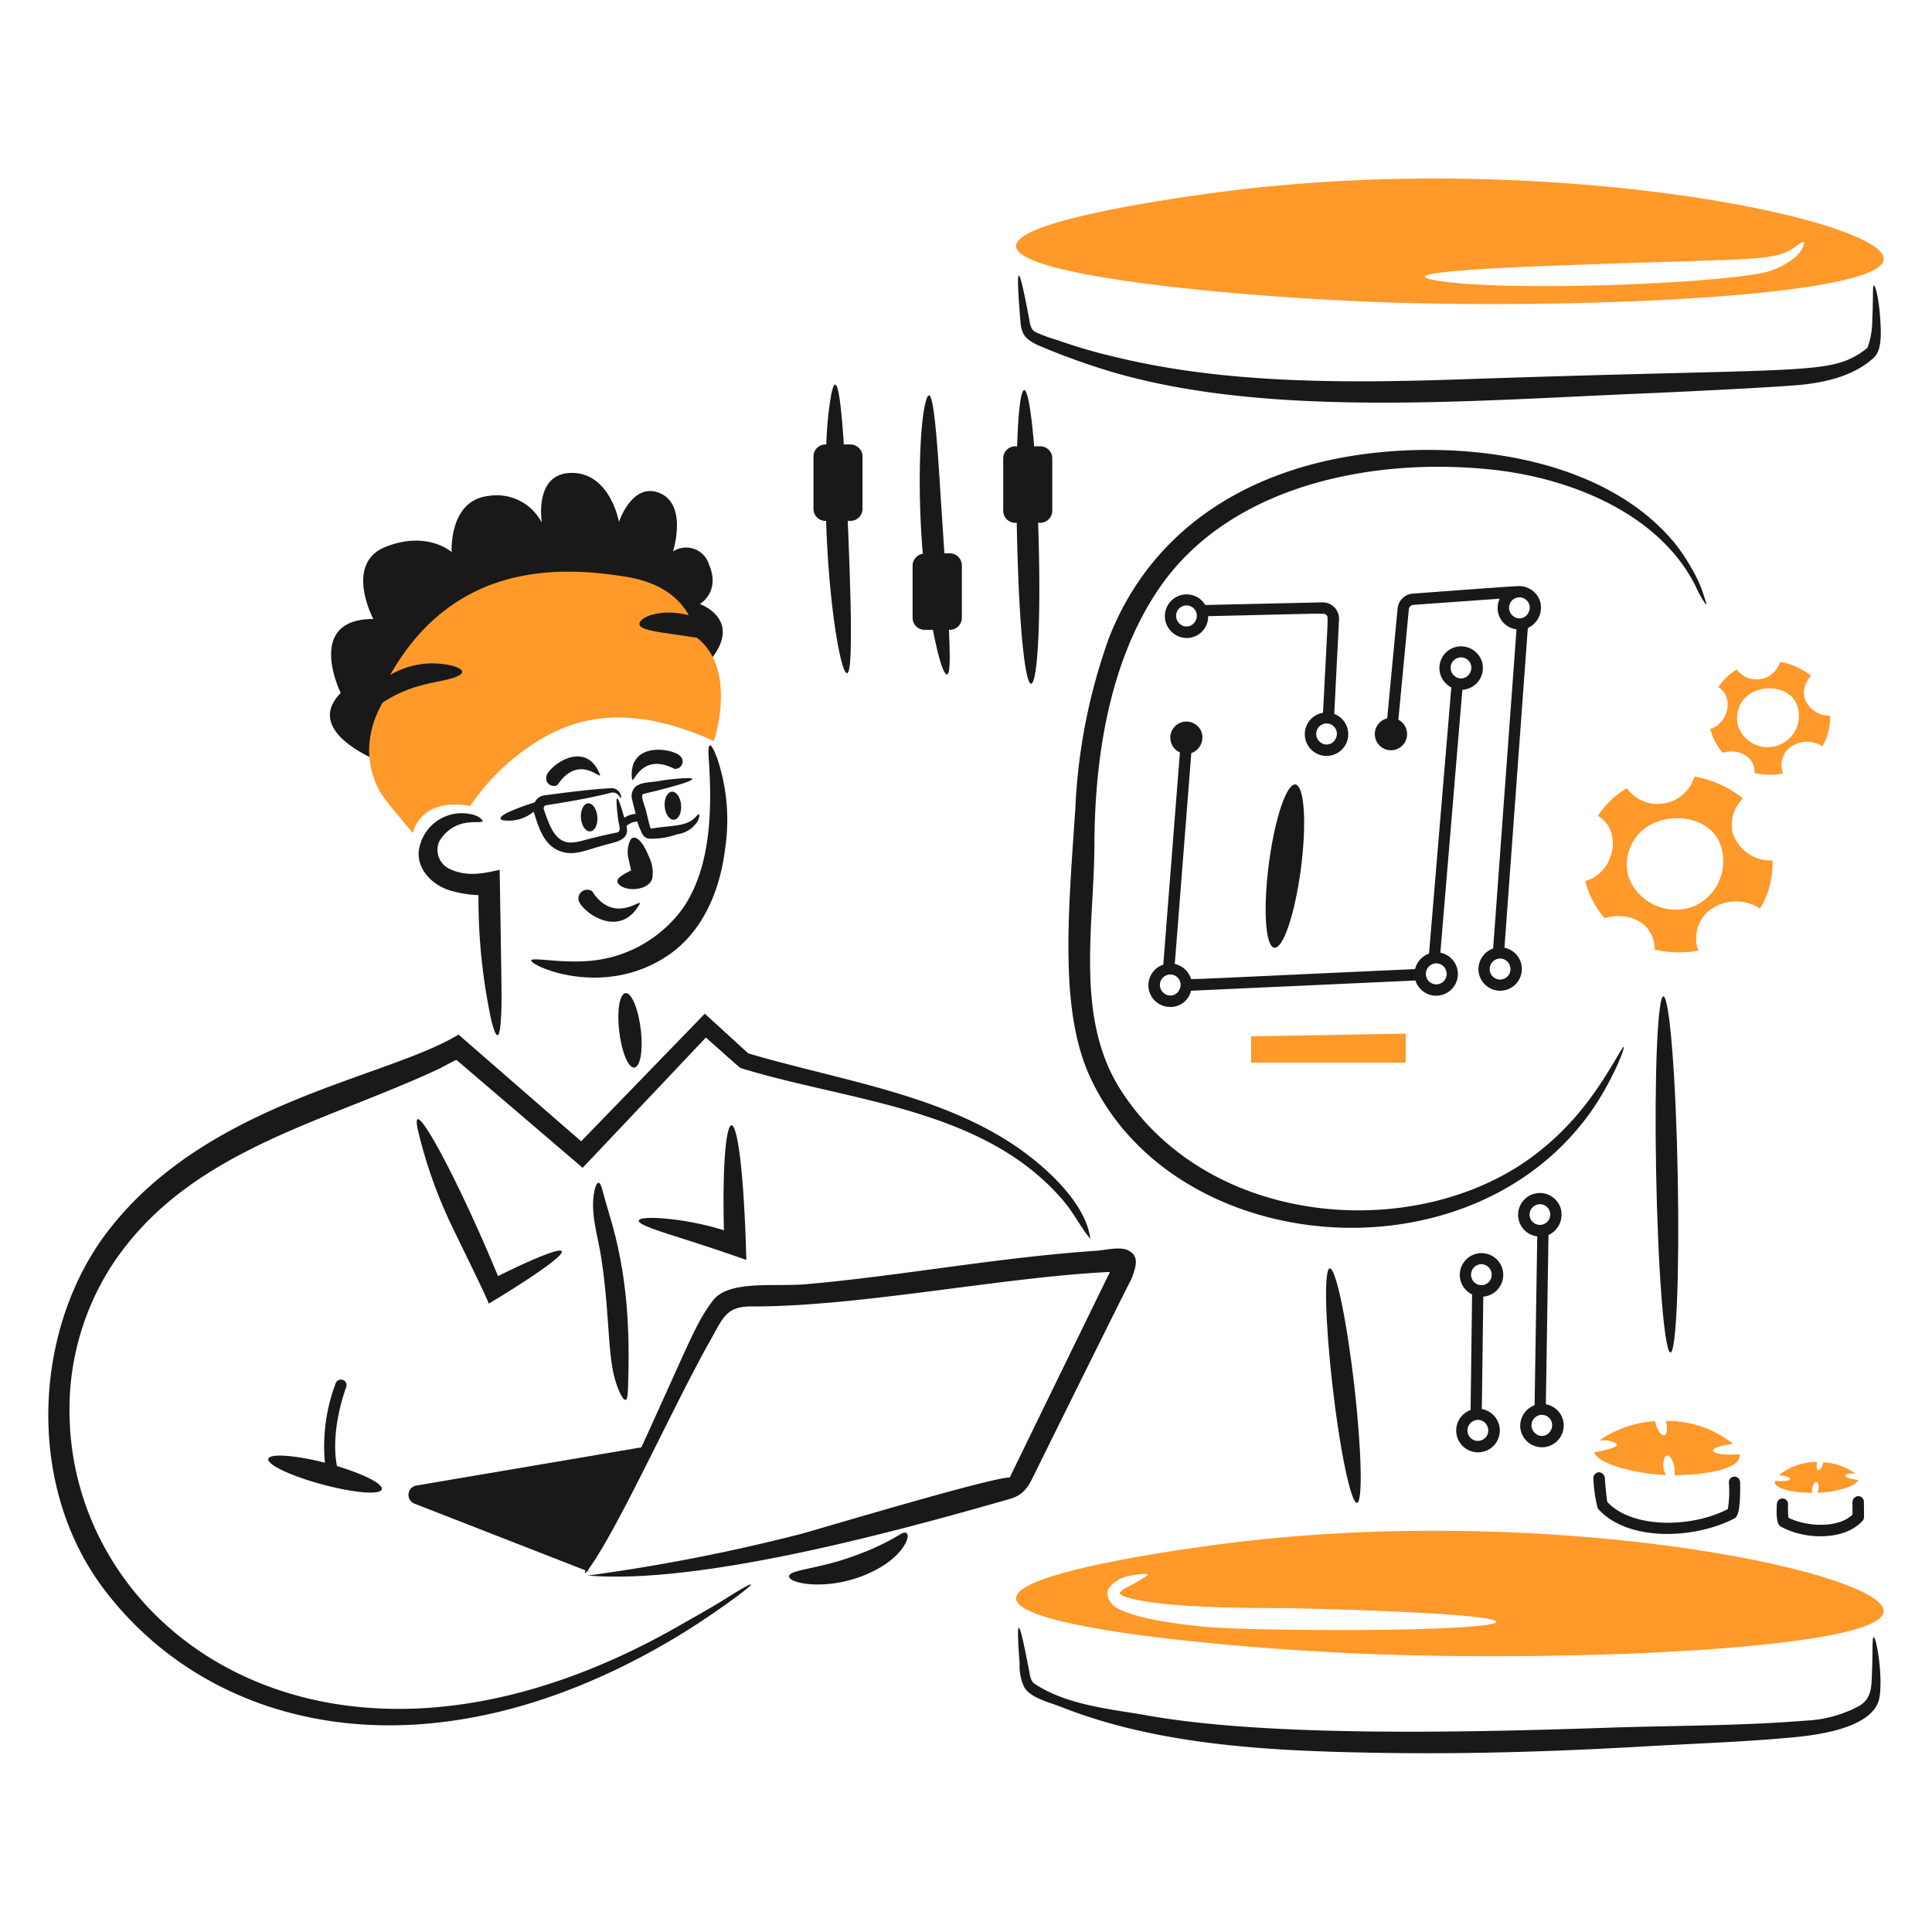 <svg xmlns="http://www.w3.org/2000/svg" viewBox="0 0 200 200" id="Create-Product-1--Streamline-Brooklyn"><desc> Create Product 1 Streamline Illustration: https://streamlinehq.com </desc><path d="M40.152 79.18s-9.1 -3.141 -4.883 -7.443c0 0 -3.765 -7.659 3.377 -7.659 0 0 -3.054 -5.744 1.27 -7.465s6.84 0.538 6.84 0.538 -0.323 -5.324 3.787 -5.808a5.256 5.256 0 0 1 5.55 2.775s-0.882 -5.163 3.1 -5.163 4.883 5.077 4.883 5.077 1.379 -4.22 4.259 -2.969c2.863 1.244 1.334 6.024 1.334 6.024a2.477 2.477 0 0 1 3.722 1.334c1.239 2.865 -0.947 4.108 -0.947 4.108s4.3 1.506 1.334 5.486 -22.179 1.4 -22.179 1.4Z" fill="#191919" stroke-width="1"></path><path d="M72.141 66.014c-0.215 -0.021 -0.43 -0.064 -0.645 -0.086 -2.044 -0.344 -4.178 -0.529 -4.991 -0.946 -1.194 -0.613 1.242 -2.2 4.8 -1.291 -0.817 -1.506 -2.6 -3.352 -6.475 -3.98 -6.734 -1.091 -17.748 -1.635 -24.438 10.154a8.794 8.794 0 0 1 3.937 -1.183c2.133 -0.1 4.578 0.638 3.011 1.334 -1.584 0.7 -4.462 0.543 -7.744 2.732 -3.184 5.658 0.129 9.788 0.129 9.788 0.71 0.99 3.012 3.7 3.012 3.7s0.71 -3.743 5.937 -2.8A22.876 22.876 0 0 1 53.4 78.32c4.708 -3.726 10.541 -6.067 20.5 -1.614 0.005 -0.021 2.5 -7.379 -1.759 -10.692Z" fill="#fe992a" stroke-width="1"></path><path d="M173.508 56.4a21.044 21.044 0 0 1 1.764 2.711 13.847 13.847 0 0 1 0.925 2c0.368 1.082 0.516 1.549 0.387 1.462a10.985 10.985 0 0 1 -1.032 -1.85c-3.713 -7.5 -12.871 -11.234 -21.126 -12.111 -12.175 -1.294 -27.083 1.528 -34.441 12.305 -5.141 7.53 -6.668 17.533 -6.69 26.482 -0.021 8.3 -2.055 17.927 2.689 25.385 9.086 14.286 30.322 15.887 42.444 7.1a28.373 28.373 0 0 0 6.023 -5.959c2.23 -2.962 3.636 -5.9 3.636 -5.529 0.064 0.386 -1.431 3.917 -3.4 6.69 -12.662 17.846 -43.17 15.111 -51.824 -3.549 -3.156 -6.807 -2.321 -16.544 -1.549 -27.73a59.816 59.816 0 0 1 3.486 -17.771c4.342 -11.107 14.1 -17.337 26.2 -19 11.136 -1.521 25.362 0.491 32.508 9.364Z" fill="#191919" stroke-width="1"></path><path d="M171.809 104.479c0.494 -3.786 1.247 0.8 1.656 10.24s0.344 20.178 -0.151 23.965 -1.247 -0.8 -1.656 -10.24 -0.344 -20.179 0.151 -23.965Z" fill="#191919" stroke-width="1"></path><path d="M137.346 132.208c0.279 -2.538 1.29 0.431 2.237 6.626s1.484 13.295 1.205 15.833 -1.291 -0.43 -2.238 -6.625 -1.484 -13.295 -1.204 -15.834Z" fill="#191919" stroke-width="1"></path><path d="M88.017 46.008h-0.666c-0.345 -5.4 -0.788 -7.726 -1.313 -5.12a35.824 35.824 0 0 0 -0.495 5.12h-0.086a1.248 1.248 0 0 0 -1.247 1.248v5.421a1.25 1.25 0 0 0 1.312 1.247c0.321 10.589 2.117 18.839 2.474 14.65 0.211 -2.474 0.021 -8.454 -0.237 -14.65h0.28a1.249 1.249 0 0 0 1.248 -1.247v-5.421a1.254 1.254 0 0 0 -1.27 -1.248Z" fill="#191919" stroke-width="1"></path><path d="M98.322 57.28h-0.559c-0.151 -2.366 -0.325 -4.861 -0.474 -7.249 -0.458 -7.379 -0.906 -11.037 -1.549 -8.068 -0.54 2.495 -0.753 8.95 -0.215 15.36a1.263 1.263 0 0 0 -1.054 1.2v5.421a1.248 1.248 0 0 0 1.248 1.256h0.86c0.818 4.3 1.617 5.872 1.721 3.55 0.037 -0.818 0 -2.044 -0.064 -3.55h0.086a1.249 1.249 0 0 0 1.248 -1.248v-5.424a1.25 1.25 0 0 0 -1.248 -1.248Z" fill="#191919" stroke-width="1"></path><path d="M107.68 46.2h-0.624c-0.659 -7.937 -1.525 -7.579 -1.764 0h-0.192a1.249 1.249 0 0 0 -1.247 1.248v5.422a1.255 1.255 0 0 0 1.4 1.248c0.427 23.278 2.911 21.123 2.216 0h0.215a1.249 1.249 0 0 0 1.248 -1.248v-5.421a1.25 1.25 0 0 0 -1.252 -1.249Z" fill="#191919" stroke-width="1"></path><path d="M139.454 75.286a2.252 2.252 0 0 0 -1.333 -1.381l0.494 -9.762a1.694 1.694 0 0 0 -1.721 -1.786l-12.126 0.272a2.248 2.248 0 1 0 -3.3 2.934 2.22 2.22 0 0 0 3.6 -1.779c12.773 -0.286 12.007 -0.339 12.231 -0.114s0.2 -0.486 -0.34 10.115a2.248 2.248 0 1 0 2.492 1.5Zm-15.726 -10.971a1.014 1.014 0 0 1 -1.549 0.3 1.081 1.081 0 0 1 0.538 -1.936 1.068 1.068 0 0 1 1.011 1.636Zm14.5 12.219a1.016 1.016 0 0 1 -1.549 0.3 1.081 1.081 0 0 1 0.538 -1.936 1.069 1.069 0 0 1 1.011 1.636Z" fill="#191919" stroke-width="1"></path><path d="M155.5 131.262a2.249 2.249 0 1 0 -3.109 2.738l-0.156 11.965a2.258 2.258 0 1 0 1.163 -0.1l0.152 -11.636a2.264 2.264 0 0 0 1.95 -2.967Zm-2.259 -0.387a1.09 1.09 0 0 1 0.323 2.151 1.088 1.088 0 1 1 -0.323 -2.151Zm0.759 16.844a1.076 1.076 0 1 1 -2.087 0.409 1.091 1.091 0 0 1 1.076 -1.141 1.065 1.065 0 0 1 1.011 0.732Z" fill="#191919" stroke-width="1"></path><path d="m160.026 145.372 0.273 -17.525a2.316 2.316 0 0 0 1.248 -2.8 2.253 2.253 0 1 0 -2.412 2.942l-0.273 17.478a2.278 2.278 0 0 0 -1.488 2.232 2.25 2.25 0 0 0 4.173 1.033 2.226 2.226 0 0 0 -1.521 -3.36Zm-1.684 -19.572a1.09 1.09 0 0 1 1.075 -1.141 1.071 1.071 0 1 1 -1.075 1.141Zm2.172 22.308a1.013 1.013 0 0 1 -1.548 0.3 1.081 1.081 0 0 1 0.537 -1.936 1.068 1.068 0 0 1 1.011 1.634Z" fill="#191919" stroke-width="1"></path><path d="M153.394 68.445a2.278 2.278 0 0 0 -2.367 -1.527 2.249 2.249 0 0 0 -0.789 4.242l-2.305 27.55a2.289 2.289 0 0 0 -1.441 1.609c-25.052 1.142 -23.167 1.107 -23.216 0.954a2.262 2.262 0 0 0 -1.662 -1.482l1.71 -21.83a1.722 1.722 0 0 0 1.071 -2.137 1.667 1.667 0 1 0 -2.251 2.064l-1.722 21.973a2.248 2.248 0 0 0 0.746 4.381 2.174 2.174 0 0 0 2.128 -1.681l23.23 -1.059a2.248 2.248 0 1 0 2.58 -2.88l2.277 -27.214a2.262 2.262 0 0 0 2.011 -2.963Zm-31.344 34.076a1.016 1.016 0 0 1 -1.549 0.3 1.081 1.081 0 0 1 0.538 -1.936 1.068 1.068 0 0 1 1.011 1.636Zm27.644 -2.065a1.076 1.076 0 1 1 -2.087 0.409 1.089 1.089 0 0 1 1.076 -1.14 1.067 1.067 0 0 1 1.011 0.731Zm2.452 -30.763a1.014 1.014 0 0 1 -1.549 0.3 1.081 1.081 0 0 1 0.538 -1.936 1.068 1.068 0 0 1 1.011 1.636Z" fill="#191919" stroke-width="1"></path><path d="M159.417 62.207a2.291 2.291 0 0 0 -2.344 -1.528c-0.518 0 -10.5 0.749 -10.843 0.775a1.7 1.7 0 0 0 -1.549 1.527L143.6 74.368a1.673 1.673 0 0 0 0.739 3.263 1.673 1.673 0 0 0 0.419 -3.122l1.087 -11.442a0.507 0.507 0 0 1 0.473 -0.452l8.936 -0.638a2.22 2.22 0 0 0 1.734 3.171l-2.418 33.041a2.279 2.279 0 0 0 -1.52 2.245 2.248 2.248 0 1 0 2.691 -2.326l2.42 -33.1a2.315 2.315 0 0 0 1.256 -2.801ZM156.3 99.961a1.076 1.076 0 1 1 -2.087 0.409 1.09 1.09 0 0 1 1.076 -1.14 1.066 1.066 0 0 1 1.011 0.731Zm1.893 -36.485a1.015 1.015 0 0 1 -1.549 0.3 1.081 1.081 0 0 1 0.538 -1.936 1.068 1.068 0 0 1 1.009 1.636Z" fill="#191919" stroke-width="1"></path><path d="M105.55 32.218c-0.4 -5.231 -0.064 -4.711 0.9 0.323 0.15 0.6 0.121 1.454 0.688 1.807a15.343 15.343 0 0 0 2.323 0.861 54.9 54.9 0 0 0 5.981 1.742c11.621 2.85 24.43 2.711 36.356 2.3 33.847 -1.16 37.248 -0.434 40.7 -2.646a7.156 7.156 0 0 0 0.817 -0.6 8.1 8.1 0 0 0 0.5 -2.84c0.128 -2.558 0 -3.722 0.193 -3.614 0.151 0.107 0.549 1.482 0.667 4.044 0.048 1.04 0.093 2.688 -0.667 3.4 -1.888 1.77 -4.571 2.489 -7.185 2.8 -2.4 0.282 -14.49 0.847 -16.909 0.946 -17.7 0.73 -38.94 2.548 -55.158 -2.345a70.94 70.94 0 0 1 -7.314 -2.667c-1.777 -0.841 -1.733 -1.429 -1.892 -3.511Z" fill="#191919" stroke-width="1"></path><path d="M105.55 172.2c-0.4 -5.232 -0.064 -4.711 0.9 0.323 0.15 0.6 0.128 1.441 0.688 1.807 3.4 2.218 7.81 2.576 11.724 3.27 12.776 2.262 33.886 1.717 47.8 1.247 6.733 -0.227 13.572 -0.179 20.286 -0.731a12.791 12.791 0 0 0 5.529 -1.527c1.315 -0.771 1.257 -2.108 1.312 -3.485 0.1 -2.56 0 -3.722 0.194 -3.615 0.3 0.214 0.94 4.036 0.581 6.218 -0.518 3.144 -6.325 3.894 -8.82 4.13 -5.249 0.5 -10.562 0.663 -15.834 0.968 -9.1 0.526 -18.2 0.8 -27.3 0.645 -10.87 -0.184 -22.617 -0.72 -32.828 -4.775 -1.121 -0.446 -3.072 -0.885 -3.743 -2a5.076 5.076 0 0 1 -0.489 -2.475Z" fill="#191919" stroke-width="1"></path><path d="M165.4 156.152a14.354 14.354 0 0 1 -0.452 -3.12 0.6 0.6 0 0 1 0.559 -0.623 0.639 0.639 0 0 1 0.624 0.559c0.031 0.6 0.172 2.065 0.258 2.517 2.582 2.775 8.734 2.689 12.478 0.731a11.732 11.732 0 0 0 0.107 -2.753 0.569 0.569 0 0 1 0.56 -0.6 0.583 0.583 0 0 1 0.6 0.56c0.075 3.38 -0.367 3.655 -0.624 3.786 -4.286 2.191 -11.138 2.35 -14.11 -1.057Z" fill="#191919" stroke-width="1"></path><path d="M184.415 158.066c-0.237 -0.129 -0.6 -0.3 -0.473 -2.388a0.591 0.591 0 0 1 0.6 -0.559 0.581 0.581 0 0 1 0.559 0.6 8.137 8.137 0 0 0 0.043 1.4c2.022 0.989 5.206 1.054 6.626 -0.323 0 -1.112 -0.018 -1.151 0 -1.355a0.637 0.637 0 0 1 0.624 -0.56 0.6 0.6 0 0 1 0.559 0.624c0 1.652 0.069 1.694 -0.15 1.936 -1.857 2.059 -5.936 1.965 -8.388 0.625Z" fill="#191919" stroke-width="1"></path><path d="M133.43 81.7c1.076 -1.57 1.764 0.731 1.528 5.12s-1.291 9.229 -2.367 10.8 -1.764 -0.731 -1.527 -5.12 1.291 -9.233 2.366 -10.8Z" fill="#191919" stroke-width="1"></path><path d="M129.515 110.007h16.005V107l-16.005 0.279Z" fill="#fe992a" stroke-width="1"></path><path d="M183.49 89.076a4.127 4.127 0 0 1 -4.088 -2.754 3.724 3.724 0 0 1 1.012 -3.635 0.021 0.021 0 0 1 0.021 -0.022 10.776 10.776 0 0 0 -4.969 -2.259h-0.066a3.962 3.962 0 0 1 -6.991 1.2 8.943 8.943 0 0 0 -2.991 2.84c2.754 1.7 1.526 6.045 -1.312 6.755a9.586 9.586 0 0 0 2 3.85c2.463 -0.77 5.184 0.487 5.184 3.249a11.123 11.123 0 0 0 4.539 0.107l-0.129 -0.322a3.782 3.782 0 0 1 1.033 -3.658 4.515 4.515 0 0 1 5.464 -0.365 9.076 9.076 0 0 0 1.293 -4.986Zm-8.067 4.711a5.217 5.217 0 0 1 -6.863 -3.076 4.721 4.721 0 0 1 1.291 -4.6c2.135 -2.061 6.431 -1.9 7.981 0.732a5.1 5.1 0 0 1 -2.409 6.944Z" fill="#fe992a" stroke-width="1"></path><path d="M184.5 79.825a2.356 2.356 0 0 1 0.645 -2.323 2.911 2.911 0 0 1 3.507 -0.237 5.992 5.992 0 0 0 0.8 -3.183 2.7 2.7 0 0 1 -2.625 -1.764 2.388 2.388 0 0 1 0.646 -2.324l0.021 -0.021a6.806 6.806 0 0 0 -3.184 -1.442h-0.043a2.541 2.541 0 0 1 -4.474 0.775 5.823 5.823 0 0 0 -1.915 1.828c1.575 0.969 1.11 3.445 -0.538 4.217a1.318 1.318 0 0 1 -0.3 0.107 6.244 6.244 0 0 0 1.291 2.474c1.479 -0.464 3.313 0.221 3.313 2.087a7.063 7.063 0 0 0 2.925 0.065c-0.025 -0.108 -0.047 -0.172 -0.069 -0.259Zm-4.582 -4.711a3.022 3.022 0 0 1 0.817 -2.947c1.371 -1.318 4.141 -1.232 5.12 0.452a3.232 3.232 0 1 1 -5.937 2.5Z" fill="#fe992a" stroke-width="1"></path><path d="M180.091 150.709c0 -0.064 -0.022 -0.107 -0.022 -0.172 -3.091 0.247 -3.657 -0.622 -1.118 -1.011 0.15 -0.023 0.3 -0.043 0.451 -0.065a10.956 10.956 0 0 0 -6.948 -2.366c0.486 2.106 -0.756 1.835 -1.119 0.021a11.421 11.421 0 0 0 -5.808 2.023 3 3 0 0 1 1.678 0.215c0.82 0.485 -1.649 0.877 -2.173 0.989 0.43 1.205 3.83 2.019 6.153 2.259 0.408 0.043 0.839 0.065 1.269 0.086a1.989 1.989 0 0 1 -0.065 -1.914c0.474 -0.5 1.167 0.969 0.925 1.936 3.227 0 6.766 -0.645 6.777 -2.001Z" fill="#fe992a" stroke-width="1"></path><path d="M188.115 154.538c1.033 0 3.934 -0.45 4.238 -1.333 -1.82 -0.228 -1.652 -0.736 -0.28 -0.667a6.338 6.338 0 0 0 -3.313 -1.162 1.575 1.575 0 0 1 -0.107 0.344c-0.266 0.666 -0.753 0.71 -0.538 -0.366a6.144 6.144 0 0 0 -3.958 1.356c0.086 0 0.172 0.021 0.236 0.021 1.609 0.276 0.914 0.719 -0.624 0.56 0 0.043 -0.043 0.064 -0.043 0.107 0.011 0.775 2.044 1.14 3.873 1.14 0 -0.043 -0.022 -0.086 -0.022 -0.15a1.606 1.606 0 0 1 0.086 -0.538c0.326 -0.894 0.8 -0.276 0.517 0.538a0.232 0.232 0 0 1 -0.065 0.15Z" fill="#fe992a" stroke-width="1"></path><path d="M127.557 159.7c-1.549 0.191 -22.436 2.775 -22.373 5.766 0.066 3.076 22.309 5.207 36.937 5.765 20.889 0.8 52.667 -0.538 52.878 -4.41 0.219 -4.021 -33.762 -11.257 -67.442 -7.121Zm13.6 9.036c-3.636 0.024 -13.186 0 -16.779 -0.366 -2.29 -0.237 -6.445 -0.737 -8.5 -1.786a2.121 2.121 0 0 1 -1.2 -1.269 1.3 1.3 0 0 1 0.129 -0.946 3.515 3.515 0 0 1 2.345 -1.27c1.161 -0.242 1.677 -0.194 1.657 -0.043a17.826 17.826 0 0 1 -2.345 1.356c-0.235 0.153 -0.6 0.451 -0.559 0.559a1.907 1.907 0 0 0 0.688 0.366c4.113 1.289 15.082 1.1 16.887 1.14 28.195 0.642 26.176 2.135 7.673 2.26Z" fill="#fe992a" stroke-width="1"></path><path d="M142.121 31.25c20.888 0.812 52.667 -0.537 52.878 -4.41 0.219 -4.022 -33.762 -11.258 -67.442 -7.12 -1.549 0.19 -22.436 2.775 -22.373 5.765 0.066 3.076 22.287 5.196 36.937 5.765Zm18.049 -3.721c20.98 -0.811 23.209 -0.4 25.385 -1.786 0.735 -0.468 1.033 -0.8 1.162 -0.667 0.086 0.086 -0.006 0.683 -0.753 1.442a7.86 7.86 0 0 1 -4.066 1.828c-5.93 1.078 -25.753 1.839 -32.957 0.732 -4.111 -0.632 0.946 -1.152 11.229 -1.549Z" fill="#fe992a" stroke-width="1"></path><path d="M70.764 93.916A13.274 13.274 0 0 1 60.4 99.509c-2.674 0.138 -5.2 -0.4 -5.4 -0.107 -0.313 0.469 7.387 4.1 14.176 -0.516 3.6 -2.447 5.357 -6.734 5.873 -10.929a20 20 0 0 0 -0.8 -9.444c-0.663 -1.765 -1.008 -1.829 -0.882 0 0.347 5.024 0.296 11.095 -2.603 15.403Z" fill="#191919" stroke-width="1"></path><path d="M46.95 92.281a12.074 12.074 0 0 0 2.582 0.387 60.015 60.015 0 0 0 1.376 13.166c0.022 0.043 0.022 0.086 0.043 0.129 0.409 1.528 0.726 1.656 0.861 0.065 0.179 -2.108 0.122 -2.579 -0.086 -15.984 -1.464 0.312 -3.309 0.812 -5.206 -0.108a2.171 2.171 0 0 1 -1.076 -2.775 3.877 3.877 0 0 1 3.163 -2.022c0.82 -0.1 1.765 0.12 1.161 -0.409a2.233 2.233 0 0 0 -0.946 -0.43 4.484 4.484 0 0 0 -5.486 3.958c-0.064 1.969 1.637 3.556 3.614 4.023Z" fill="#191919" stroke-width="1"></path><path d="M64.4 103.08c-0.5 0.8 -0.517 3.077 -0.065 5.056s1.205 2.9 1.7 2.087 0.518 -3.034 0.064 -5.013c-0.452 -1.958 -1.208 -2.926 -1.699 -2.13Z" fill="#191919" stroke-width="1"></path><path d="M76.056 164.907c-0.6 0.366 -1.347 0.852 -2.28 1.4s-2.065 1.183 -3.377 1.936c-35.579 20.4 -62.832 1.33 -63.2 -21.749a27.5 27.5 0 0 1 4.259 -15.317c7.78 -12.052 21.948 -14.873 34.1 -20.588 0.174 -0.082 1.635 -0.9 1.7 -0.86 2.022 1.721 13.058 11.165 13.058 11.165s9.036 -9.552 12.757 -13.489c3.853 3.433 3.521 3.136 3.679 3.184 11.322 3.477 25.243 4.1 33.409 13.811 1.012 1.2 1.721 2.668 2.71 3.851 -0.43 -3.485 -4.088 -6.926 -6.755 -8.906 -8.066 -5.989 -19.028 -7.448 -28.654 -10.3 -1.183 -1.075 -4.5 -4.108 -4.5 -4.108s-8.541 8.82 -12.8 13.208c-3.876 -3.362 -12.696 -11.045 -12.696 -11.045 -7.388 4.515 -25.816 6.881 -36.184 20.2 -7.79 10.009 -8.731 26.282 -0.58 37.131 11.285 15.023 33.965 20.225 59.245 5.077 4.615 -2.762 10.817 -7.459 6.109 -4.601Z" fill="#191919" stroke-width="1"></path><path d="M116.78 129.433c-0.847 -0.416 -2.388 -0.017 -3.27 0.043 -10.274 0.7 -20.411 2.624 -30.075 3.464 -3.331 0.289 -8.042 -0.463 -9.659 1.721 -1.756 2.372 -2.128 3.665 -7.379 15.166l-23.3 3.958a0.977 0.977 0 0 0 -0.193 1.872l17.7 6.905a0.853 0.853 0 0 0 -0.065 0.259c0 0.064 0.086 0 0.237 -0.172l0.064 0.021 0.108 -0.258c3.153 -4.355 8.859 -17.094 12.671 -23.814 1.221 -2.154 1.57 -3.367 4.151 -3.356 11.086 0.046 25.991 -3.041 37.131 -3.571 0 0 -7.336 15.015 -10.369 21.275 -1.931 0 -19.012 5.123 -21.556 5.83a190.825 190.825 0 0 1 -22.129 4.324c11.778 0.979 32.354 -4.679 43.713 -7.938 1.441 -0.413 1.912 -1.292 2.517 -2.538 0.471 -0.97 9.165 -18.544 10.047 -20.222 0.483 -1.264 0.857 -2.378 -0.344 -2.969Z" fill="#191919" stroke-width="1"></path><path d="M51.554 132.1c-4.407 -10.644 -9.226 -19.4 -8.3 -15.145a48.758 48.758 0 0 0 3.356 9.616c0.32 0.711 4.087 8.325 3.98 8.39 10.332 -6.255 9.571 -7.125 0.964 -2.861Z" fill="#191919" stroke-width="1"></path><path d="M66.828 126.9c1.633 0.728 3.954 1.251 10.433 3.528 -0.49 -18.614 -2.682 -17.51 -2.323 -3.076 -0.538 -0.151 -1.076 -0.321 -1.614 -0.452 -4.386 -1.08 -9 -1.122 -6.496 0Z" fill="#191919" stroke-width="1"></path><path d="M63.084 125.733c-0.764 -2.513 -0.809 -3.219 -1.1 -3.291 -0.129 -0.043 -0.322 0.215 -0.451 0.839 -0.473 2.28 0.372 4.688 0.709 6.927 1.04 6.9 0.505 10.883 1.894 13.9 0.5 1.075 0.816 1.1 0.86 -0.043 0.253 -6.414 -0.04 -12.179 -1.912 -18.332Z" fill="#191919" stroke-width="1"></path><path d="M93.245 158.8a24.99 24.99 0 0 1 -2.84 1.484c-4.2 1.819 -6.642 1.949 -8.153 2.453 -2.474 0.824 3.522 2.671 8.906 -0.5 2.988 -1.754 3.419 -4.197 2.087 -3.437Z" fill="#191919" stroke-width="1"></path><path d="M64.139 91.614c0.842 0.728 2.987 0.537 3.377 -0.645a3.717 3.717 0 0 0 -0.387 -2.388c-0.645 -1.635 -1.5 -2.3 -1.893 -1.592a2.975 2.975 0 0 0 -0.194 1.829c0.022 0.086 0.3 1.29 0.28 1.29 -1.097 0.538 -1.784 0.992 -1.183 1.506Z" fill="#191919" stroke-width="1"></path><path d="M61.3 92.26a0.915 0.915 0 0 0 -1.42 0.86c0.129 1.054 4.065 4.246 6.26 0.6 0.702 -1.164 -2.466 2.262 -4.84 -1.46Z" fill="#191919" stroke-width="1"></path><path d="M28.062 151.505c1.006 0.867 4.367 2.065 7.465 2.668 5.494 1.068 5.393 -0.552 -0.645 -2.41 -0.732 -3.786 0.946 -8.11 0.946 -8.153a0.562 0.562 0 0 0 -0.323 -0.753 0.578 0.578 0 0 0 -0.752 0.323 18.513 18.513 0 0 0 -1.119 8.239c-0.6 -0.151 -1.227 -0.3 -1.829 -0.409 -3.06 -0.575 -4.759 -0.381 -3.743 0.495Z" fill="#191919" stroke-width="1"></path><path d="M60.137 84.687c0.065 0.8 0.495 1.42 0.968 1.377s0.8 -0.71 0.732 -1.527c-0.064 -0.8 -0.5 -1.421 -0.968 -1.377 -0.452 0.04 -0.796 0.731 -0.732 1.527Z" fill="#191919" stroke-width="1"></path><path d="M68.807 83.483c0.063 0.8 0.5 1.419 0.968 1.376s0.8 -0.71 0.731 -1.527c-0.063 -0.8 -0.5 -1.421 -0.968 -1.377 -0.452 0.045 -0.797 0.71 -0.731 1.528Z" fill="#191919" stroke-width="1"></path><path d="M57.728 81.224c2.365 -3.451 4.819 -0.043 4.324 -1.183 -1.549 -3.571 -5.283 -0.691 -5.486 0.3 -0.206 1.009 0.943 1.203 1.162 0.883Z" fill="#191919" stroke-width="1"></path><path d="M69.818 79.589a0.759 0.759 0 0 0 0.624 -1.291c-0.646 -0.8 -5.318 -1.653 -5.034 2.194 0.092 1.249 0.697 -2.792 4.41 -0.903Z" fill="#191919" stroke-width="1"></path><path d="M52.006 84.9a4.023 4.023 0 0 0 3.248 -0.882 0.321 0.321 0 0 0 0.021 0.108c0.493 1.543 1.028 3.368 2.689 3.98 1.534 0.564 2.664 -0.132 5.013 -0.732 0.991 -0.253 2.237 -0.537 1.871 -1.85a1.665 1.665 0 0 1 1.162 -0.473c-0.064 0.065 0.258 0.8 0.3 0.882 0.151 0.387 0.366 0.8 0.818 0.882a7.787 7.787 0 0 0 2.969 -0.452 2.922 2.922 0 0 0 2.151 -1.4c0.175 -0.386 0.172 -0.624 0.107 -0.667s-0.175 0.105 -0.43 0.366c-0.919 0.941 -2.568 0.768 -4.5 1.118 0.043 0 -0.043 0 -0.086 -0.086 -0.074 -0.147 0.019 0.185 -0.516 -1.957 -0.065 -0.258 -0.517 -1.313 -0.28 -1.506 0.021 -0.022 -0.022 -0.024 0.151 -0.065 4.1 -0.973 6.045 -1.653 4.345 -1.613a21.371 21.371 0 0 0 -2.969 0.323c-0.733 0.12 -1.945 0.079 -2.431 0.731a1.376 1.376 0 0 0 -0.193 1.2c0.107 0.473 0.236 0.968 0.366 1.441a2.423 2.423 0 0 0 -1.184 0.409c-0.129 -0.409 -0.221 -0.772 -0.322 -1.076 -0.392 -1.175 -0.555 -1.289 -0.452 -0.021 0.037 0.452 0.086 0.925 0.151 1.376 0.056 0.4 0.315 1.047 -0.044 1.227 -3.509 0.719 -3.85 1.01 -4.8 1.054 -1.785 0.082 -2.372 -2.071 -2.861 -3.421a0.336 0.336 0 0 1 0.194 -0.43c2.242 -0.354 4.517 -0.731 6.712 -1.291a0.776 0.776 0 0 1 0.774 0.194c0.151 0.15 0.215 0.3 0.258 0.323 0.043 0.043 0.089 -0.023 0.043 -0.216a1.017 1.017 0 0 0 -1.162 -0.774c-1.4 0.065 -3.915 0.344 -6.883 0.753a1.292 1.292 0 0 0 -0.883 0.71 23.448 23.448 0 0 0 -2.323 0.839c-1.001 0.401 -1.517 0.819 -1.024 0.996Z" fill="#191919" stroke-width="1"></path></svg>